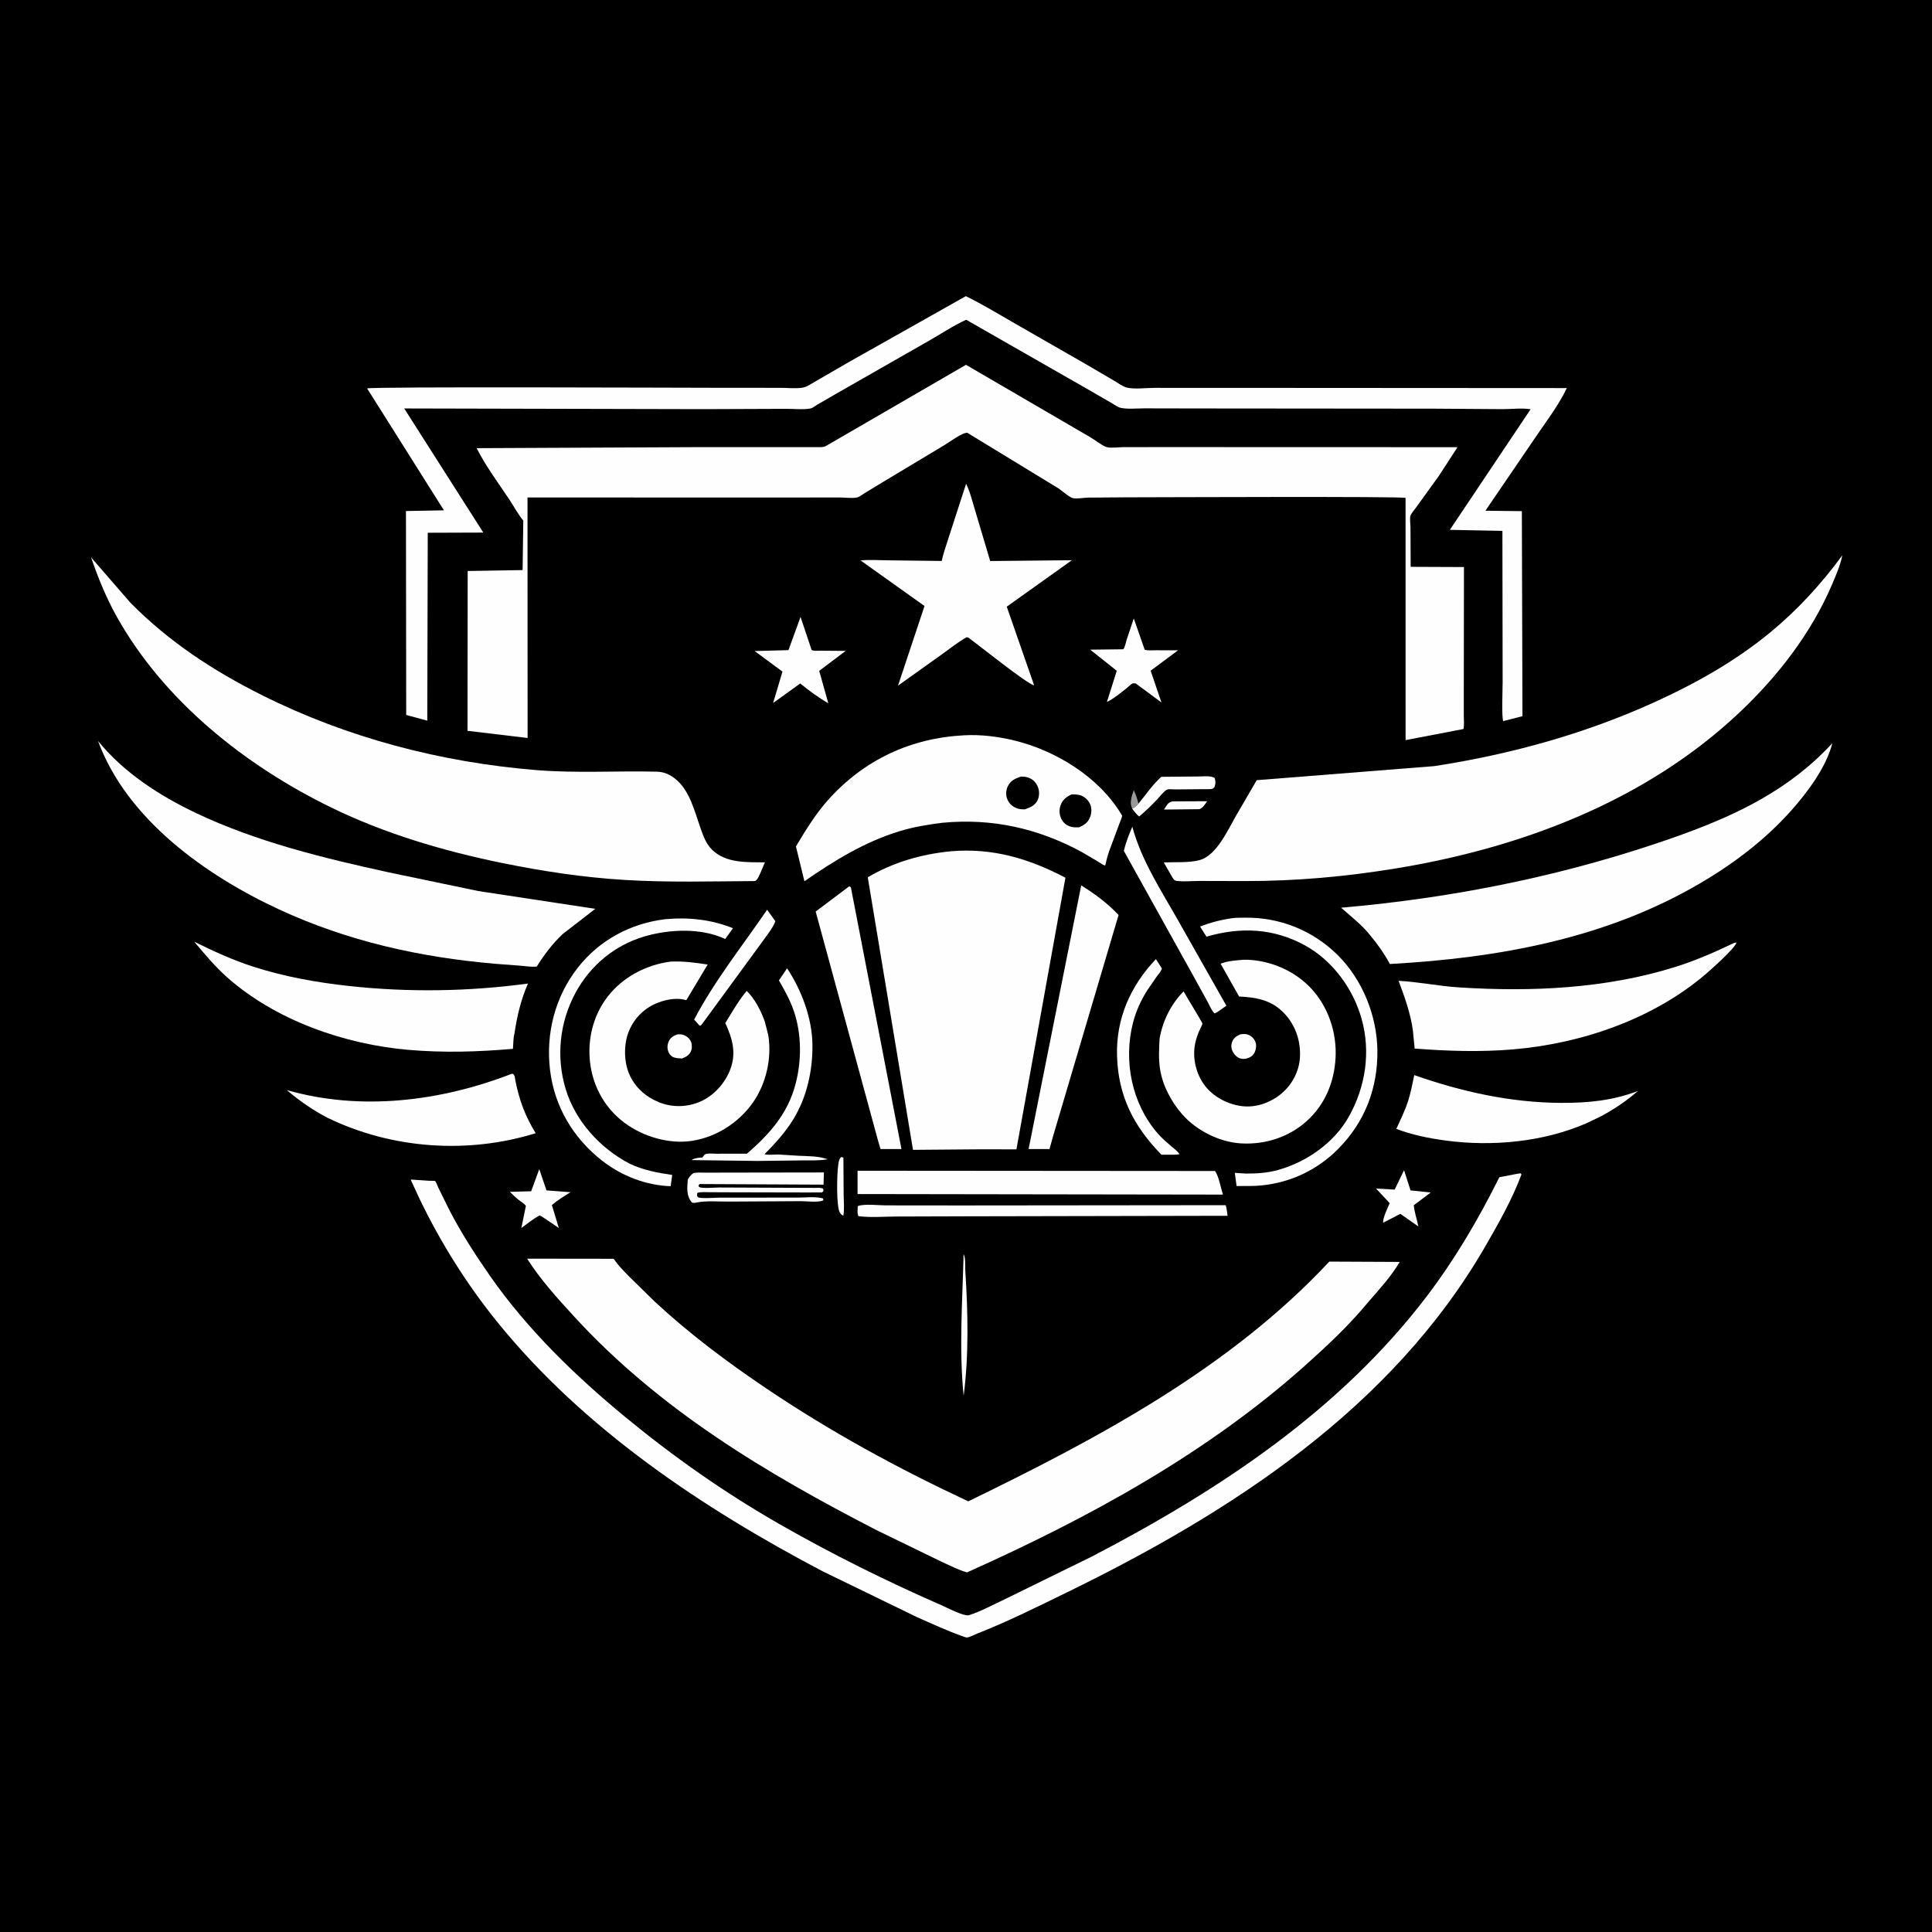 <svg version="1.1" xmlns="http://www.w3.org/2000/svg" style="display: block;" viewBox="0 0 2048 2048" width="1024" height="1024">
<path transform="translate(0,0)" fill="rgb(0,0,0)" d="M -0 -0 L 2048 0 L 2048 2048 L -0 2048 L -0 -0 z"/>
<path transform="translate(0,0)" fill="rgb(154,153,154)" d="M 1200.12 857.231 C 1197.15 850.151 1199.56 844.476 1201.83 837.607 C 1204.16 842.31 1205.51 846.863 1206.83 851.9 C 1204.67 854.487 1203.24 855.895 1200.12 857.231 z"/>
<path transform="translate(0,0)" fill="rgb(254,254,254)" d="M 1242.88 849.5 L 1279.6 849.314 C 1277.27 852.59 1275.36 856.213 1271.5 857.766 L 1233.86 858.162 C 1236.79 853.919 1237.67 850.654 1242.88 849.5 z"/>
<path transform="translate(0,0)" fill="rgb(254,254,254)" d="M 891.67 1226.5 L 894.042 1227.05 L 894.303 1266.65 C 894.326 1273.57 895.311 1281.99 893.915 1288.73 L 891.922 1287.5 L 890.491 1285.73 C 886.258 1279.77 887.19 1244.17 888.508 1235.39 L 888.733 1234 C 889.22 1230.8 889.29 1228.96 891.67 1226.5 z"/>
<path transform="translate(0,0)" fill="rgb(254,254,254)" d="M 718.17 1096.5 C 720.359 1096.31 722.059 1096.3 724.178 1096.98 C 727.851 1098.16 730.83 1100.6 732.414 1104.17 C 733.666 1107 733.712 1111.73 732.361 1114.56 C 730.338 1118.81 727.08 1120.42 722.891 1122.05 C 720.188 1121.99 717.091 1121.71 714.5 1120.93 C 712.019 1120.18 709.803 1117.84 708.774 1115.5 C 707.084 1111.66 707.188 1107.71 708.94 1103.9 C 710.899 1099.63 713.899 1097.94 718.17 1096.5 z"/>
<path transform="translate(0,0)" fill="rgb(254,254,254)" d="M 1314.58 1096.5 C 1318.25 1095.89 1321.14 1095.74 1324.55 1097.49 C 1327.72 1099.12 1330.07 1102 1331.09 1105.41 C 1332.08 1108.7 1331.23 1113.59 1329.46 1116.48 C 1327.3 1119.99 1324.36 1121.36 1320.5 1122.29 C 1318.49 1122.55 1316.45 1122.6 1314.5 1121.92 C 1311.17 1120.76 1308.49 1118.06 1306.87 1115 C 1305.13 1111.71 1304.79 1108.4 1305.99 1104.86 C 1307.53 1100.3 1310.41 1098.47 1314.58 1096.5 z"/>
<path transform="translate(0,0)" fill="rgb(254,254,254)" d="M 1021.45 1329.5 C 1023.72 1333.16 1022.95 1342.06 1023.25 1346.76 C 1026.04 1390.41 1027.16 1436.21 1021.5 1479.65 C 1016.44 1429.66 1020.26 1379.52 1021.45 1329.5 z"/>
<path transform="translate(0,0)" fill="rgb(254,254,254)" d="M 1206.83 851.9 C 1214.58 842.411 1221.93 831.668 1231.01 823.466 L 1270.64 823.094 C 1275.85 823.1 1283.13 822.005 1287.5 824.604 C 1288.82 828.491 1288.65 830.261 1287.5 834.172 C 1286.83 834.791 1286.34 835.678 1285.5 836.028 C 1283.45 836.885 1277.88 836.507 1275.5 836.551 L 1245.45 836.817 C 1243.52 836.831 1239.06 836.314 1237.49 836.869 C 1234.3 837.991 1228.86 845.097 1226.44 847.609 C 1220.37 853.928 1214.34 859.938 1207.55 865.506 C 1204.61 863.316 1202.43 860.072 1200.12 857.231 C 1203.24 855.895 1204.67 854.487 1206.83 851.9 z"/>
<path transform="translate(0,0)" fill="rgb(254,254,254)" d="M 1488.35 1240.47 L 1495.23 1261.86 L 1516.62 1264.12 L 1498.7 1277.58 C 1499.15 1284.65 1502.21 1292.91 1503.49 1300.08 L 1484.4 1286.72 L 1466.23 1296.14 C 1465.29 1292.07 1471.38 1279.54 1473.13 1275.39 L 1458.65 1259.89 L 1478.38 1261.05 L 1488.35 1240.47 z"/>
<path transform="translate(0,0)" fill="rgb(254,254,254)" d="M 571.648 1239.32 L 579.282 1261.87 L 604.795 1263.79 C 597.908 1268.03 591.158 1272.13 585 1277.42 L 592.382 1301.72 L 574.5 1289.65 L 572 1288.35 C 565.193 1292.09 558.943 1297.14 552.668 1301.71 L 557.462 1278.28 C 555.635 1275.71 552.163 1273.82 549.661 1271.83 C 546.423 1269.26 543.465 1266.28 540.499 1263.4 L 563.065 1262.78 L 571.648 1239.32 z"/>
<path transform="translate(0,0)" fill="rgb(254,254,254)" d="M 813.195 964.364 L 821.934 976.561 C 819.131 984.246 811.565 993.124 806.842 999.976 L 744.5 1085.16 L 742.969 1087.01 L 741.5 1087.12 L 735.814 1080.8 C 757.525 1039.47 786.909 1002.77 813.195 964.364 z"/>
<path transform="translate(0,0)" fill="rgb(254,254,254)" d="M 1201.84 655.561 L 1213.45 688.794 C 1217.18 689.766 1221.53 689.289 1225.4 689.3 L 1248.82 689.321 L 1219.73 710.971 L 1231.16 744.638 L 1203.95 724.5 C 1203.14 724.376 1201.35 724.236 1200.61 724.5 C 1198.84 725.136 1195.6 728.487 1194.02 729.735 C 1187.53 734.833 1180.76 740.497 1173.35 744.172 L 1183.81 711.068 L 1155.66 688.672 L 1190.7 688.249 C 1192.55 686.208 1193.47 680.816 1194.32 678.077 L 1201.84 655.561 z"/>
<path transform="translate(0,0)" fill="rgb(254,254,254)" d="M 1225.35 1016.67 L 1231.62 1026.59 C 1230.82 1029.86 1228.09 1032.61 1226.11 1035.27 L 1215.94 1050.06 C 1209.3 1060.69 1204.23 1071.78 1201.09 1083.91 C 1190.64 1124.32 1199.59 1169.68 1227.19 1201.46 C 1231.64 1206.58 1236.79 1210.95 1241.91 1215.36 C 1244.74 1217.8 1248.39 1220.29 1250.3 1223.5 L 1246.25 1224.02 L 1231.22 1224.04 C 1201.83 1194.05 1185.36 1161.96 1184.11 1119.46 C 1182.94 1079.8 1198.25 1045.15 1225.35 1016.67 z"/>
<path transform="translate(0,0)" fill="rgb(254,254,254)" d="M 848.613 653.974 L 860.307 688.904 C 862.373 690.368 866.473 689.746 869.107 689.766 L 896.482 689.971 L 868.384 711.122 L 878.048 745.469 C 867.267 739.322 857.897 732.301 848.286 724.502 L 819.51 745.222 L 829.457 711.923 L 799.967 690.138 L 835.803 689.175 L 848.613 653.974 z"/>
<path transform="translate(0,0)" fill="rgb(254,254,254)" d="M 1200.3 876.42 C 1210.24 912.999 1231.58 944.984 1250.04 977.799 L 1300.02 1066.1 L 1290.5 1072.79 L 1287.5 1074.25 C 1284.26 1071.18 1282.24 1065.91 1280.14 1062 L 1266.24 1036.77 L 1191.29 901.927 C 1193.5 893.041 1196.62 884.791 1200.3 876.42 z"/>
<path transform="translate(0,0)" fill="rgb(254,254,254)" d="M 735.013 1243.5 C 739.321 1242.64 744.168 1243.08 748.579 1243.06 L 774.935 1243 L 873.369 1242.85 L 873.011 1255.77 L 741.5 1255.13 L 740.332 1257 C 740.721 1257.48 740.952 1258.15 741.5 1258.43 C 744.571 1260.01 758.286 1258.77 762.498 1258.8 L 844.989 1259.14 L 863.56 1259.2 C 866.406 1259.22 869.952 1258.68 872.5 1260.11 L 872.929 1262.5 L 871.5 1264 L 856.044 1264.07 L 776.421 1263.9 L 752.567 1263.8 C 748.176 1263.79 743.407 1263.32 739.16 1264.5 L 738.897 1267.5 C 739.265 1268.04 739.444 1268.78 740 1269.12 C 742.772 1270.83 758.658 1269.56 762.761 1269.55 L 846.07 1269.49 C 854.133 1269.52 864.897 1268.16 872.5 1270.39 L 872.735 1272.5 C 867.059 1274.86 855.274 1273.28 848.972 1273.3 L 772.257 1273.72 C 761.469 1273.83 749.065 1272.62 738.583 1274.7 C 736.588 1275.1 735.524 1275.35 733.5 1274.76 C 727.364 1267.62 728.427 1259.34 729.07 1250.5 C 730.75 1247.34 732.19 1245.71 735.013 1243.5 z"/>
<path transform="translate(0,0)" fill="rgb(254,254,254)" d="M 834.341 1026.46 C 849.813 1049.75 860.94 1079.54 861.219 1107.72 C 861.488 1135 855.283 1163.16 840.889 1186.6 C 832.436 1200.36 821.731 1212.06 810.438 1223.5 C 814.744 1224.67 820.81 1223.72 825.44 1223.83 L 846.964 1225.18 C 857.288 1225.65 867.452 1225.35 877.309 1228.88 C 868.332 1230.5 858.725 1229.95 849.594 1230.08 L 803.25 1230.65 L 733.5 1229.75 L 734 1229.04 C 737.299 1227.73 739.792 1227.26 743.343 1227.08 L 744.5 1227.03 L 746.843 1223.97 C 748.897 1222.17 756.568 1222.99 759.426 1222.99 L 791.825 1222.95 C 815.805 1202.09 834.966 1180.72 843.268 1149.32 C 849.862 1124.38 849.862 1096.19 841.487 1071.69 C 837.521 1060.09 831.769 1049.83 825.684 1039.26 L 834.341 1026.46 z"/>
<path transform="translate(0,0)" fill="rgb(254,254,254)" d="M 909.289 1278.5 C 916.665 1275.85 930.937 1277.75 938.957 1277.75 L 1019.78 1277.83 L 1299.31 1277.55 C 1300.44 1281.17 1300.75 1285.04 1301.28 1288.79 L 1025.32 1289.33 L 950.292 1289.56 C 937.27 1289.62 922.869 1290.85 910 1289.17 C 908.413 1286.36 909.205 1281.79 909.289 1278.5 z"/>
<path transform="translate(0,0)" fill="rgb(254,254,254)" d="M 705.193 974.379 C 729.685 972.135 754.135 974.672 776.966 983.971 L 768.781 995.349 C 743.338 983.481 709.928 984.875 683.482 992.571 C 651.797 1001.79 625.774 1023.35 610.08 1052.38 C 593.191 1083.63 589.285 1120.35 599.621 1154.39 C 610.003 1188.59 635.969 1216.96 667.199 1233.45 C 681.656 1240.31 696.837 1243.26 712.563 1245.49 L 710.922 1257.43 C 684.719 1256.58 658.749 1246.44 638.152 1230.3 C 607.621 1206.36 587.756 1173.04 583.093 1134.47 C 578.379 1095.48 588.389 1056.24 612.87 1025.3 C 635.863 996.247 668.73 978.813 705.193 974.379 z"/>
<path transform="translate(0,0)" fill="rgb(254,254,254)" d="M 1305.83 973.358 C 1310.2 972.718 1315.02 972.851 1319.45 972.782 C 1356.21 972.206 1391.22 986.092 1417.51 1011.92 C 1444.21 1038.15 1459.74 1076.74 1460.1 1113.97 C 1460.48 1153.92 1446.63 1189.64 1418.35 1218.07 C 1396.41 1240.13 1368.55 1253.37 1337.62 1256.57 C 1328.83 1257.49 1319.68 1257.18 1310.83 1257.23 L 1308.95 1243.29 L 1320.84 1244.03 C 1332.24 1244.12 1343.73 1243.32 1354.76 1240.24 C 1385.08 1231.78 1414.19 1211.49 1429.81 1183.71 C 1447.57 1152.11 1453.21 1115.08 1443.34 1079.96 C 1434.4 1048.11 1412.62 1018.24 1383.44 1002.21 C 1350.01 983.847 1315.02 982.394 1278.91 992.902 L 1272.12 982.161 C 1283.18 977.919 1294.1 975.026 1305.83 973.358 z"/>
<path transform="translate(0,0)" fill="rgb(254,254,254)" d="M 900.249 939.5 L 901.943 940.5 L 955.593 1218.03 L 933.429 1218.07 L 930.88 1209.58 L 864.635 966.27 L 900.249 939.5 z"/>
<path transform="translate(0,0)" fill="rgb(254,254,254)" d="M 1146.14 938.549 C 1160.47 947.509 1174.16 957.54 1185.73 969.935 L 1116.21 1204.73 L 1112.54 1218.04 L 1090.36 1218.04 L 1146.14 938.549 z"/>
<path transform="translate(0,0)" fill="rgb(254,254,254)" d="M 1499.17 1139.65 C 1549.41 1157.3 1601.75 1168.91 1655.18 1169.09 C 1683.76 1169.19 1709.33 1166.69 1736.28 1156.49 C 1724.01 1167.14 1711.76 1175.33 1697.48 1183.13 L 1682.11 1190.5 C 1636.34 1210.58 1581.73 1215.66 1532.5 1209.02 C 1514.79 1206.63 1496.9 1203.09 1480.18 1196.65 C 1484.59 1186.93 1489.42 1177.16 1492.7 1166.99 C 1495.54 1158.13 1497.22 1148.74 1499.17 1139.65 z"/>
<path transform="translate(0,0)" fill="rgb(254,254,254)" d="M 909.047 1241.02 L 1288.04 1241.31 C 1292.15 1247.44 1293.96 1258.97 1296.39 1266.32 L 909.054 1265.74 L 909.047 1241.02 z"/>
<path transform="translate(0,0)" fill="rgb(254,254,254)" d="M 541.812 1138.5 L 543.419 1138.22 C 545.957 1139.46 545.817 1143 546.365 1145.73 C 550.575 1166.65 556.687 1182.89 567.823 1201.25 C 495.782 1223.6 415.288 1217.95 347.344 1184.98 C 331.721 1176.89 317.378 1166.89 303.966 1155.53 C 382.234 1177.94 466.558 1167.59 541.812 1138.5 z"/>
<path transform="translate(0,0)" fill="rgb(254,254,254)" d="M 1024.09 512.84 C 1028.35 521.295 1030.65 531.358 1033.47 540.422 L 1049.64 594.724 L 1136.23 593.852 L 1067.2 643.099 L 1096.22 726.458 C 1088.93 725.278 1037.28 683.637 1026.5 675.935 L 1024.62 675.498 C 1015.67 680.567 1007.28 687.269 998.928 693.268 L 951.909 726.849 L 980.027 642.379 L 912.227 594.072 C 921.904 593.134 932.236 593.906 941.975 593.974 L 998.241 594.642 C 999.843 587.01 1002.62 579.527 1004.9 572.066 L 1024.09 512.84 z"/>
<path transform="translate(0,0)" fill="rgb(254,254,254)" d="M 710.669 1019.35 C 724.281 1018.72 736.775 1020.41 750.169 1022.45 L 727.5 1060.27 C 718.306 1057.31 707.047 1059.31 698.234 1062.59 C 683.82 1067.96 672.754 1078.55 666.792 1092.73 C 661.091 1106.29 661.167 1124.86 666.922 1138.39 C 673.037 1152.76 684.64 1162.83 698.983 1168.6 C 712.991 1174.23 729.024 1173.68 742.769 1167.56 C 757.122 1161.16 769.025 1147.65 774.383 1132.97 C 780.715 1115.61 776.184 1100.38 768.846 1084.46 C 775.968 1073.07 782.858 1060.66 791.532 1050.4 C 800.421 1059.09 806.381 1071.13 810.662 1082.63 L 814.356 1097.09 C 818.438 1121.51 812.171 1148.99 797.789 1169.2 C 782.751 1190.34 759.238 1205.34 733.667 1209.33 C 709.264 1213.14 681.604 1204.86 661.969 1190.19 C 641.859 1175.17 629.184 1153.09 625.744 1128.27 C 622.248 1103.03 628.439 1076.8 644.07 1056.56 C 660.178 1035.7 684.798 1022.82 710.669 1019.35 z"/>
<path transform="translate(0,0)" fill="rgb(254,254,254)" d="M 1317.7 1017.42 L 1321.6 1017.36 C 1347.23 1018.16 1372.82 1029.28 1390.31 1048.26 C 1408.15 1067.63 1417.12 1094.81 1415.76 1121.04 C 1414.41 1147.16 1404.57 1171.13 1384.76 1188.75 C 1365.73 1205.68 1340.69 1213.53 1315.48 1212.04 C 1292.59 1210.69 1268.36 1198.43 1253.31 1181.34 C 1241.68 1168.13 1232.4 1150.78 1229.68 1133.24 C 1228.02 1122.51 1228.62 1111.55 1229.24 1100.76 C 1232.63 1081.9 1241.2 1064.62 1254.64 1050.9 C 1256.48 1054.34 1274.5 1083.86 1274.62 1084.87 C 1274.75 1085.95 1271.41 1092.26 1270.84 1093.66 C 1268.62 1099.09 1266.79 1104.99 1266.17 1110.84 C 1264.65 1125.24 1268.96 1140.74 1278.13 1151.98 C 1287.57 1163.56 1302.86 1171.22 1317.67 1172.68 C 1332.43 1174.14 1347.5 1168.49 1358.73 1158.95 C 1369.74 1149.59 1377.08 1135.68 1377.97 1121.17 C 1379.01 1104.19 1373.66 1087.72 1362.19 1075.08 C 1348.71 1060.24 1332.67 1057.29 1313.5 1056.34 L 1293.9 1021.61 C 1301.19 1018.58 1309.91 1018.1 1317.7 1017.42 z"/>
<path transform="translate(0,0)" fill="rgb(254,254,254)" d="M 205.937 998.263 C 225.885 1008.15 246.784 1017.72 267.98 1024.58 C 301.042 1035.27 335.533 1041.44 370 1045.2 C 433.136 1052.08 496.736 1051.07 559.675 1042.61 C 552.118 1059.86 548.096 1077.09 545.349 1095.65 C 544.011 1100.16 544.188 1107.03 543.737 1111.83 C 506.461 1115.03 470.387 1116.11 433.061 1112.9 C 365.21 1107.06 292.282 1081.68 240.724 1035.95 C 227.854 1024.53 216.972 1011.41 205.937 998.263 z"/>
<path transform="translate(0,0)" fill="rgb(254,254,254)" d="M 1838.34 999.5 L 1840.82 999.14 C 1839.03 1005.31 1813.74 1027.8 1807.99 1032.7 C 1752.15 1080.38 1676.31 1106.3 1603.74 1112.41 C 1568.85 1115.35 1534.43 1114.2 1499.59 1111.52 L 1497.7 1092.07 C 1495.09 1073.73 1489.01 1056.96 1482.54 1039.69 C 1503.94 1040.86 1525.29 1045.34 1546.8 1046.7 C 1623.39 1051.56 1701.94 1048.1 1775.62 1025.07 C 1797.17 1018.34 1817.99 1009.22 1838.34 999.5 z"/>
<path transform="translate(0,0)" fill="rgb(254,254,254)" d="M 1022.39 779.421 C 1039.64 778.516 1057.84 780.759 1074.6 784.794 C 1118.72 795.412 1164.13 823.114 1188.16 862.383 C 1188.31 862.637 1189.47 864.544 1189.47 864.573 C 1189.61 866.113 1187.44 870.772 1186.84 872.485 L 1175.85 902.008 C 1174.06 907.039 1172.8 912.222 1171.57 917.412 C 1169.56 917.297 1166.96 915.168 1165.2 914.084 L 1146.63 903.117 C 1100.13 877.981 1051.58 867.145 998.763 872.19 C 983.49 874.098 968.249 876.616 953.5 881.129 C 916.356 892.494 884.44 912.269 852.715 934.135 L 843.729 897.233 C 853.847 880.402 864.483 862.884 877.591 848.22 C 915.78 805.495 965.252 782.297 1022.39 779.421 z"/>
<path transform="translate(0,0)" fill="rgb(0,0,0)" d="M 1135.95 842.074 C 1139.09 841.998 1142.48 842.179 1145.5 843.109 C 1149.36 844.298 1153.34 847.981 1155.16 851.544 C 1157.52 856.196 1157.37 861.556 1155.48 866.332 C 1153.2 872.075 1149.33 874.591 1143.87 876.964 C 1140.42 877.136 1136.76 877.12 1133.5 875.828 C 1129.74 874.338 1126.66 871.546 1124.97 867.873 C 1122.78 863.12 1122.56 858.116 1124.41 853.231 C 1126.57 847.505 1130.6 844.6 1135.95 842.074 z"/>
<path transform="translate(0,0)" fill="rgb(0,0,0)" d="M 1082.41 823.186 C 1084.79 823.212 1086.92 823.378 1089.22 824.038 C 1094.06 825.424 1097.57 828.541 1099.72 833.081 C 1101.79 837.45 1102.1 843.031 1100.19 847.5 C 1097.45 853.891 1092.58 855.645 1086.48 857.932 C 1083.44 858.054 1080.15 857.762 1077.31 856.597 C 1072.76 854.733 1069.57 851.594 1067.7 847.048 C 1066.1 843.148 1066.33 837.71 1068.11 833.93 C 1071.17 827.438 1075.89 825.274 1082.41 823.186 z"/>
<path transform="translate(0,0)" fill="rgb(254,254,254)" d="M 1942.34 787.832 C 1935.91 813.385 1915.82 840.125 1898.52 859.499 C 1870.91 890.405 1837.59 915.618 1801.94 936.485 C 1701.58 995.231 1588.02 1015.51 1473.33 1021.89 C 1467.49 1011.02 1460.67 1001.35 1452.79 991.871 C 1444.2 980.824 1432.07 971.445 1421.61 962.223 C 1533.68 952.523 1644.02 931.075 1750.91 895.715 C 1790.16 882.728 1830.2 867.958 1866.22 847.498 C 1895 831.152 1919.89 812.137 1942.34 787.832 z"/>
<path transform="translate(0,0)" fill="rgb(254,254,254)" d="M 103.932 785.466 C 131.289 819.145 169.198 843.534 208.006 861.973 C 271.82 892.294 343.567 909.825 412.352 924.793 L 507.051 944.552 L 631.007 963.4 L 596.312 990.258 C 585.738 1000.33 576.621 1012.25 568.971 1024.66 C 563.4 1025.13 557.43 1024.17 551.854 1023.7 L 525.215 1021.68 C 445.282 1014.8 368.692 997.822 295.688 963.976 C 218.2 928.053 134.443 868.526 103.932 785.466 z"/>
<path transform="translate(0,0)" fill="rgb(254,254,254)" d="M 1608.58 1244.21 L 1612 1243.77 L 1612.8 1245 C 1602.97 1271.38 1588.47 1296.98 1574.4 1321.32 C 1475.21 1493.04 1304.94 1603.18 1130.78 1688.08 C 1099.9 1703.13 1068.05 1719.08 1036.04 1731.59 C 1033.11 1732.74 1028.01 1735.53 1025.16 1735.8 C 1023.89 1735.92 1021.59 1734.93 1020.38 1734.5 C 1003.9 1728.71 987.733 1721.16 971.77 1714.1 L 871.876 1665.56 C 744.64 1598.64 619.164 1514.83 527.817 1402.2 C 494.706 1361.37 467.144 1317.39 444.386 1270.04 L 435.48 1250.75 L 435.953 1250.38 L 455.122 1251.69 C 455.786 1251.71 460.974 1251.65 461.3 1251.9 C 462.078 1252.49 464.013 1257.66 464.624 1258.95 L 476.044 1282.13 C 488.829 1306.95 503.943 1330.34 519.919 1353.2 C 559.302 1409.54 610.078 1458.66 662.954 1502.22 C 714.744 1544.89 769.062 1582.94 827.37 1616.24 C 882.526 1647.74 939.454 1676.03 997.654 1701.46 C 1003.13 1703.85 1022.07 1713.79 1027.21 1712.16 C 1039.77 1708.18 1052.75 1700.99 1064.8 1695.42 L 1157.16 1650.13 C 1291.55 1580.23 1420.29 1495.53 1513.01 1373.36 C 1542.7 1334.24 1567.55 1291.79 1589.39 1247.89 L 1608.58 1244.21 z"/>
<path transform="translate(0,0)" fill="rgb(254,254,254)" d="M 1023.81 313.946 C 1042.02 322.835 1059.33 333.409 1076.88 343.5 L 1149.97 385.403 L 1181.22 403.7 C 1185.06 405.938 1190.35 409.919 1194.66 410.901 C 1202.8 412.756 1215.42 411.143 1223.92 411.156 L 1306.83 411.171 L 1660.91 411.382 C 1651.56 430.96 1637.53 448.733 1625.5 466.723 L 1574.59 541.4 L 1613.23 541.839 L 1613.87 759.182 L 1593.55 764.386 C 1591.58 761.333 1592.88 729.117 1592.86 723.515 L 1592.61 562.761 L 1536.91 561.659 L 1622.51 433.807 C 1613.17 432.285 1601.95 433.759 1592.33 433.703 L 1520 433.204 L 1268.11 432.981 L 1213.14 432.875 C 1205.56 432.853 1195.05 433.999 1187.72 432.255 C 1184.67 431.527 1181.1 428.821 1178.31 427.223 L 1156.43 414.564 L 1024.23 338.965 C 1010.47 345.133 996.999 354.304 983.792 361.74 L 885.32 417.987 L 866.368 428.946 C 864.54 430.009 861.402 432.509 859.566 432.908 C 852.153 434.517 840.999 433.278 833.118 433.379 L 745.011 433.713 L 428.471 432.986 L 512.322 564.546 L 453.429 564.747 L 452.936 763.947 L 430.6 757.859 L 430.331 541.715 L 470.593 540.977 L 389.172 411.764 C 392.577 409.661 728.97 411.076 764.513 411.077 L 827.172 411.112 C 834.582 411.104 843.927 412.145 851.17 410.866 C 855.512 410.1 861.381 405.978 865.215 403.818 L 901.062 383.093 L 1023.81 313.946 z"/>
<path transform="translate(0,0)" fill="rgb(254,254,254)" d="M 1007.68 902.402 L 1007.73 902.381 C 1052.2 898.661 1090.29 909.939 1129.41 930.406 L 1077.45 1218.38 L 1040.89 1218.29 L 967.815 1218.89 L 919.877 929.965 C 946.933 913.998 976.586 905.506 1007.68 902.402 z"/>
<path transform="translate(0,0)" fill="rgb(254,254,254)" d="M 1952.92 588.682 C 1950.93 599.029 1946.12 610.033 1942 619.688 C 1919.92 671.377 1884.2 717.376 1843.39 755.754 C 1744.1 849.143 1613 898.646 1480.05 920.5 C 1426.76 929.259 1373.63 934.07 1319.58 933.96 L 1271.34 933.842 C 1263.77 933.853 1254.93 934.751 1247.5 933.809 C 1244.2 933.39 1243.83 931.538 1242.12 928.978 L 1233.63 914.166 C 1245.3 913.707 1260.89 914.801 1272.02 911.623 C 1289.82 906.54 1301.77 879.379 1310.4 864.452 L 1332.18 827.025 L 1520.56 812.106 C 1602.34 799.485 1682.11 777.379 1757.36 742.732 C 1799.79 723.196 1840.23 700.237 1876.41 670.478 C 1905.4 646.634 1930.77 618.92 1952.92 588.682 z"/>
<path transform="translate(0,0)" fill="rgb(254,254,254)" d="M 96.543 590.843 L 138.032 638.673 C 178.555 679.923 226.167 711.134 277.684 736.89 C 368.425 782.256 467.588 808.131 568.595 816.34 C 611.438 819.821 653.725 816.941 696.5 818.022 C 703.867 818.208 710.087 821.038 715.805 825.586 C 730.914 837.603 736.066 859.289 742.233 876.849 C 745.284 885.539 748.141 894.238 754.917 900.847 C 769.657 915.224 791.875 913.937 810.862 914.109 L 805.259 927.173 C 803.785 930.091 803.219 932.079 800.5 933.959 C 754.459 934.248 708.231 935.574 662.254 932.782 C 618.383 930.117 574.69 923.509 531.67 914.684 C 469.738 901.98 407.863 883.734 350.91 855.915 C 259.651 811.339 173.564 742.881 123.5 653.205 C 112.367 633.263 103.954 612.389 96.543 590.843 z"/>
<path transform="translate(0,0)" fill="rgb(254,254,254)" d="M 558.757 1334.24 L 650.582 1334.36 C 655.128 1341.34 661.388 1347.46 667.178 1353.43 L 694.081 1379.8 C 731.46 1414.46 771.375 1444.27 813.617 1472.68 C 881.537 1518.36 952.318 1556.82 1026.42 1591.48 C 1164.19 1524.52 1303.34 1450.62 1409.12 1337.35 L 1483.75 1337.69 C 1474.7 1353.09 1461.92 1366.99 1450.24 1380.43 C 1430.56 1404.32 1408.11 1425.41 1385.12 1446.04 C 1279.56 1540.77 1153.92 1609.09 1025.09 1666.79 C 1016.02 1664.34 1007.19 1659.59 998.591 1655.76 L 928.983 1621.93 C 811.368 1561.31 698.819 1494.03 608.534 1395.49 C 590.734 1376.07 572.936 1356.53 558.757 1334.24 z"/>
<path transform="translate(0,0)" fill="rgb(254,254,254)" d="M 1023.98 386.713 L 1155.79 463.505 C 1160.56 466.201 1168.27 472.499 1173.08 473.945 C 1177.26 475.206 1186.46 473.972 1191.3 473.971 L 1254.89 473.948 L 1545.01 474.037 L 1525.34 504.336 L 1501.51 537.372 C 1499.83 539.813 1495.98 544.091 1495.1 546.792 C 1494.26 549.373 1495.15 555.727 1495.16 558.619 L 1495.37 600.858 L 1551.86 601.099 L 1551.68 732.381 L 1551.68 758.391 C 1551.7 763.004 1552.26 768.267 1551.37 772.797 L 1489.98 784.552 L 1489.96 527.812 C 1486.92 526.02 1223.68 527.163 1194.34 527.189 L 1153.44 527.486 C 1149.21 527.592 1141.04 529.002 1137.16 527.995 C 1133.24 526.976 1125.84 520.229 1122.19 517.819 L 1025.5 458.831 C 1020.73 458.023 1006.4 468.645 1001.34 471.697 L 930.928 513.997 L 915.619 523.338 C 913.801 524.432 910.752 526.815 908.845 527.272 C 903.779 528.487 894.675 527.31 889.238 527.322 L 829.332 527.424 L 559.177 527.338 L 559.279 782.3 L 495.571 774.697 L 495.759 605.29 L 553.991 604.303 L 554.714 551.809 C 548.894 544.893 544.775 536.769 539.768 529.271 C 527.892 511.488 514.974 494.175 505.257 475.079 L 744.684 473.963 L 827.123 474.008 L 869.881 474.015 C 871.978 473.929 873.778 473.712 875.659 472.696 L 1023.98 386.713 z"/>
</svg>